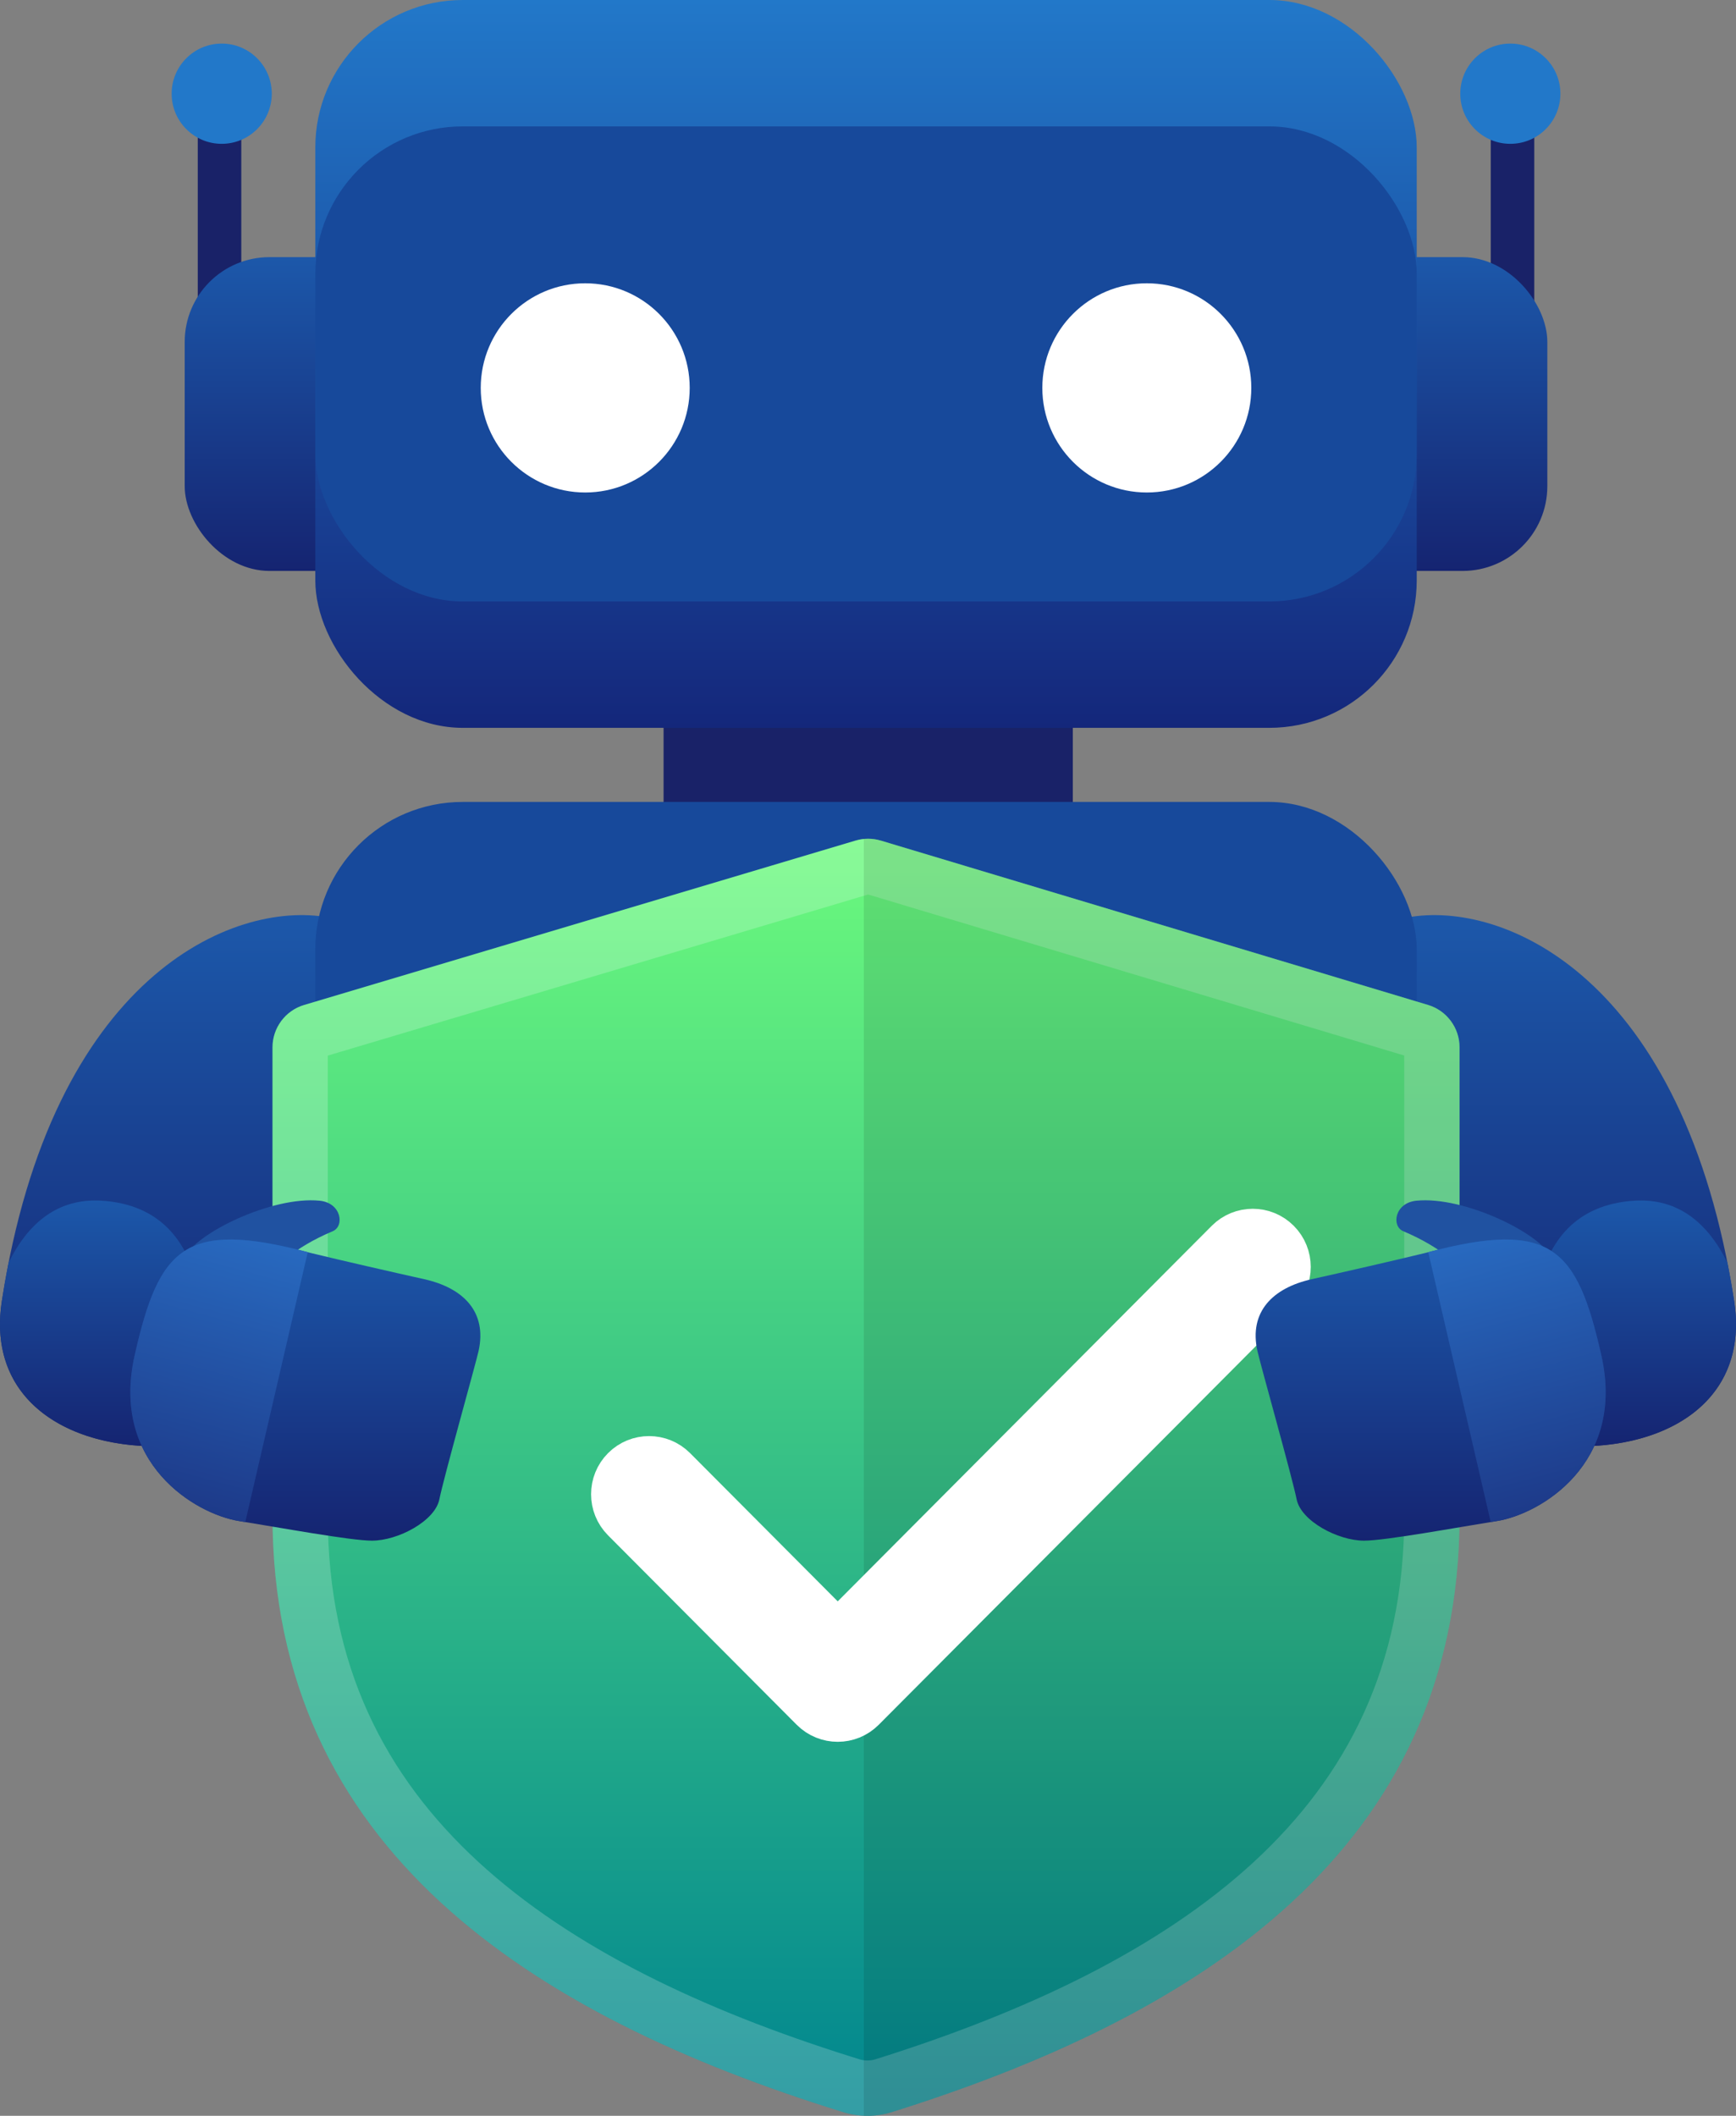 <svg width="471" height="574" viewBox="0 0 471 574" fill="none" xmlns="http://www.w3.org/2000/svg">
<rect x="0" y="0" width="471" height="574" fill="#808080" stroke="none"/>
<path d="M470.496 352.941C456.913 264.853 407.895 244.162 381.91 248.891L381.91 377.18C418.525 403.783 477.03 395.31 470.496 352.941Z" fill="url(#paint0_linear_3_337)"/>
<path d="M0.504 352.941C14.087 264.853 63.105 244.162 89.09 248.891L89.09 377.18C52.475 403.783 -6.03 395.31 0.504 352.941Z" fill="url(#paint1_linear_3_337)"/>
<rect x="180.039" y="186.816" width="111.028" height="62.666" fill="#192268"/>
<rect x="85.547" y="217.558" width="298.831" height="128.88" rx="40" fill="#17499B"/>
<rect x="53.656" y="33.107" width="11.812" height="62.666" fill="#192268"/>
<rect x="404.458" y="33.107" width="11.812" height="62.666" fill="#192268"/>
<rect x="50.112" y="69.76" width="369.7" height="85.131" rx="23" fill="url(#paint2_linear_3_337)"/>
<rect x="85.547" width="298.831" height="197.458" rx="40" fill="url(#paint3_linear_3_337)"/>
<rect x="85.547" y="34.289" width="298.831" height="128.88" rx="40" fill="#17499B"/>
<ellipse cx="158.778" cy="105.232" rx="28.348" ry="28.377" fill="white"/>
<ellipse cx="311.147" cy="105.232" rx="28.348" ry="28.377" fill="white"/>
<ellipse cx="60.152" cy="25.421" rx="13.583" ry="13.597" fill="#2278C9"/>
<ellipse cx="409.773" cy="25.421" rx="13.583" ry="13.597" fill="#2278C9"/>
<path d="M241.806 573.044C325.542 546.827 395.993 501.625 395.993 411.222V284.125C395.993 278.827 392.518 274.156 387.444 272.632L238.992 228.05C236.748 227.376 234.357 227.374 232.112 228.043L82.504 272.644C77.418 274.16 73.932 278.837 73.932 284.144V411.222C73.932 501.625 144.383 546.827 228.32 572.863C232.658 574.314 237.421 574.378 241.806 573.044Z" fill="url(#paint4_linear_3_337)"/>
<path d="M234.254 235.23C235.096 234.979 235.993 234.98 236.834 235.233L385.287 279.815C387.189 280.386 388.493 282.138 388.493 284.125V411.222C388.493 454.171 371.876 486.12 345.218 510.687C318.319 535.477 280.991 552.912 239.604 565.874C236.712 566.75 233.551 566.705 230.7 565.751L230.542 565.7L228.6 565.092C187.879 552.282 151.235 535.047 124.727 510.661C98.049 486.118 81.432 454.172 81.432 411.222V284.144C81.432 282.154 82.74 280.4 84.647 279.832L234.254 235.23Z" stroke="white" stroke-opacity="0.2" stroke-width="15" stroke-linecap="round" stroke-linejoin="round"/>
<path d="M234.372 227.601C235.919 227.449 237.489 227.599 238.992 228.05L387.444 272.632C392.518 274.156 395.993 278.827 395.993 284.125V411.222C395.993 501.625 325.542 546.826 241.807 573.043C239.398 573.776 236.876 574.087 234.372 573.978V227.601Z" fill="black" fill-opacity="0.1"/>
<path d="M332.651 336.442C336.649 332.428 343.129 332.428 347.127 336.442C351.124 340.456 351.124 346.961 347.127 350.975L234.523 464.03C230.525 468.044 224.045 468.044 220.047 464.03L168.864 412.642C164.866 408.628 164.866 402.122 168.864 398.108C172.861 394.095 179.341 394.095 183.339 398.108L227.285 442.23L332.651 336.442Z" fill="white" stroke="white" stroke-width="11" stroke-linecap="round" stroke-linejoin="round"/>
<path d="M86.728 325.746C73.787 324.45 53.065 334.614 50.112 341.117C51.687 344.27 60.388 350.813 68.42 347.029C76.452 343.245 79.05 338.752 90.272 334.023C93.542 332.644 92.634 326.337 86.728 325.746Z" fill="#2052A1"/>
<path d="M2.33 342.543C7.628 331.801 15.705 324.968 27.671 325.746C59.301 327.802 57.802 365.761 51.438 391.826C22.526 395.307 -4.01 382.216 0.504 352.941C1.056 349.365 1.666 345.9 2.33 342.543Z" fill="url(#paint5_linear_3_337)"/>
<path d="M115.076 347.029C106.572 345.137 92.437 341.905 84.366 339.935C50.112 330.747 43.144 338.398 36.529 367.721C29.915 397.044 53.065 410.751 64.877 412.651C75.901 414.425 95.233 417.972 100.902 417.972C107.989 417.972 118.029 412.651 119.21 406.739C120.391 400.827 129.061 370.049 129.84 366.538C132.203 355.897 125.706 349.394 115.076 347.029Z" fill="url(#paint6_linear_3_337)"/>
<path d="M36.529 367.721C43.087 338.647 49.993 330.88 83.496 339.705L66.548 412.926C65.972 412.832 65.415 412.738 64.876 412.651C53.065 410.751 29.915 397.043 36.529 367.721Z" fill="url(#paint7_linear_3_337)"/>
<path d="M384.272 325.746C397.214 324.45 417.935 334.614 420.888 341.117C419.313 344.27 410.612 350.813 402.58 347.029C394.548 343.245 391.949 338.752 380.729 334.023C377.458 332.644 378.366 326.337 384.272 325.746Z" fill="#2052A1"/>
<path d="M468.67 342.543C463.372 331.801 455.295 324.968 443.329 325.746C411.699 327.802 413.198 365.761 419.562 391.826C448.474 395.307 475.01 382.216 470.496 352.941C469.944 349.365 469.334 345.9 468.67 342.543Z" fill="url(#paint8_linear_3_337)"/>
<path d="M355.924 347.029C364.428 345.137 378.563 341.905 386.634 339.935C420.887 330.747 427.856 338.398 434.471 367.721C441.085 397.044 417.935 410.751 406.123 412.651C395.099 414.425 375.768 417.972 370.098 417.972C363.011 417.972 352.971 412.651 351.79 406.739C350.609 400.827 341.939 370.049 341.16 366.538C338.797 355.897 345.294 349.394 355.924 347.029Z" fill="url(#paint9_linear_3_337)"/>
<path d="M434.471 367.721C427.913 338.647 421.007 330.88 387.504 339.705L404.452 412.926C405.028 412.832 405.585 412.738 406.124 412.651C417.935 410.751 441.085 397.043 434.471 367.721Z" fill="url(#paint10_linear_3_337)"/>
<defs>
<linearGradient id="paint0_linear_3_337" x1="426.597" y1="248.262" x2="426.597" y2="392.378" gradientUnits="userSpaceOnUse">
<stop stop-color="#1C58AA"/>
<stop offset="1" stop-color="#152471"/>
</linearGradient>
<linearGradient id="paint1_linear_3_337" x1="44.403" y1="248.262" x2="44.403" y2="392.378" gradientUnits="userSpaceOnUse">
<stop stop-color="#1C58AA"/>
<stop offset="1" stop-color="#152471"/>
</linearGradient>
<linearGradient id="paint2_linear_3_337" x1="234.372" y1="69.76" x2="234.372" y2="154.892" gradientUnits="userSpaceOnUse">
<stop stop-color="#1C58AA"/>
<stop offset="1" stop-color="#152471"/>
</linearGradient>
<linearGradient id="paint3_linear_3_337" x1="234.963" y1="0" x2="234.963" y2="197.458" gradientUnits="userSpaceOnUse">
<stop stop-color="#2278C9"/>
<stop offset="1" stop-color="#14277B"/>
</linearGradient>
<linearGradient id="paint4_linear_3_337" x1="234.962" y1="212.328" x2="234.962" y2="574" gradientUnits="userSpaceOnUse">
<stop stop-color="#70FF7C"/>
<stop offset="1" stop-color="#00858F"/>
</linearGradient>
<linearGradient id="paint5_linear_3_337" x1="27.479" y1="325.686" x2="27.479" y2="392.375" gradientUnits="userSpaceOnUse">
<stop stop-color="#1C58AA"/>
<stop offset="1" stop-color="#152471"/>
</linearGradient>
<linearGradient id="paint6_linear_3_337" x1="82.692" y1="336.268" x2="82.692" y2="417.972" gradientUnits="userSpaceOnUse">
<stop stop-color="#1C58AA"/>
<stop offset="1" stop-color="#152471"/>
</linearGradient>
<linearGradient id="paint7_linear_3_337" x1="79.641" y1="337.57" x2="59.39" y2="412.915" gradientUnits="userSpaceOnUse">
<stop stop-color="#286AC0"/>
<stop offset="1" stop-color="#1D3988"/>
</linearGradient>
<linearGradient id="paint8_linear_3_337" x1="443.521" y1="325.686" x2="443.521" y2="392.375" gradientUnits="userSpaceOnUse">
<stop stop-color="#1C58AA"/>
<stop offset="1" stop-color="#152471"/>
</linearGradient>
<linearGradient id="paint9_linear_3_337" x1="388.308" y1="336.268" x2="388.308" y2="417.972" gradientUnits="userSpaceOnUse">
<stop stop-color="#1C58AA"/>
<stop offset="1" stop-color="#152471"/>
</linearGradient>
<linearGradient id="paint10_linear_3_337" x1="391.359" y1="337.57" x2="411.61" y2="412.915" gradientUnits="userSpaceOnUse">
<stop stop-color="#286AC0"/>
<stop offset="1" stop-color="#1D3988"/>
</linearGradient>
</defs>
</svg>
